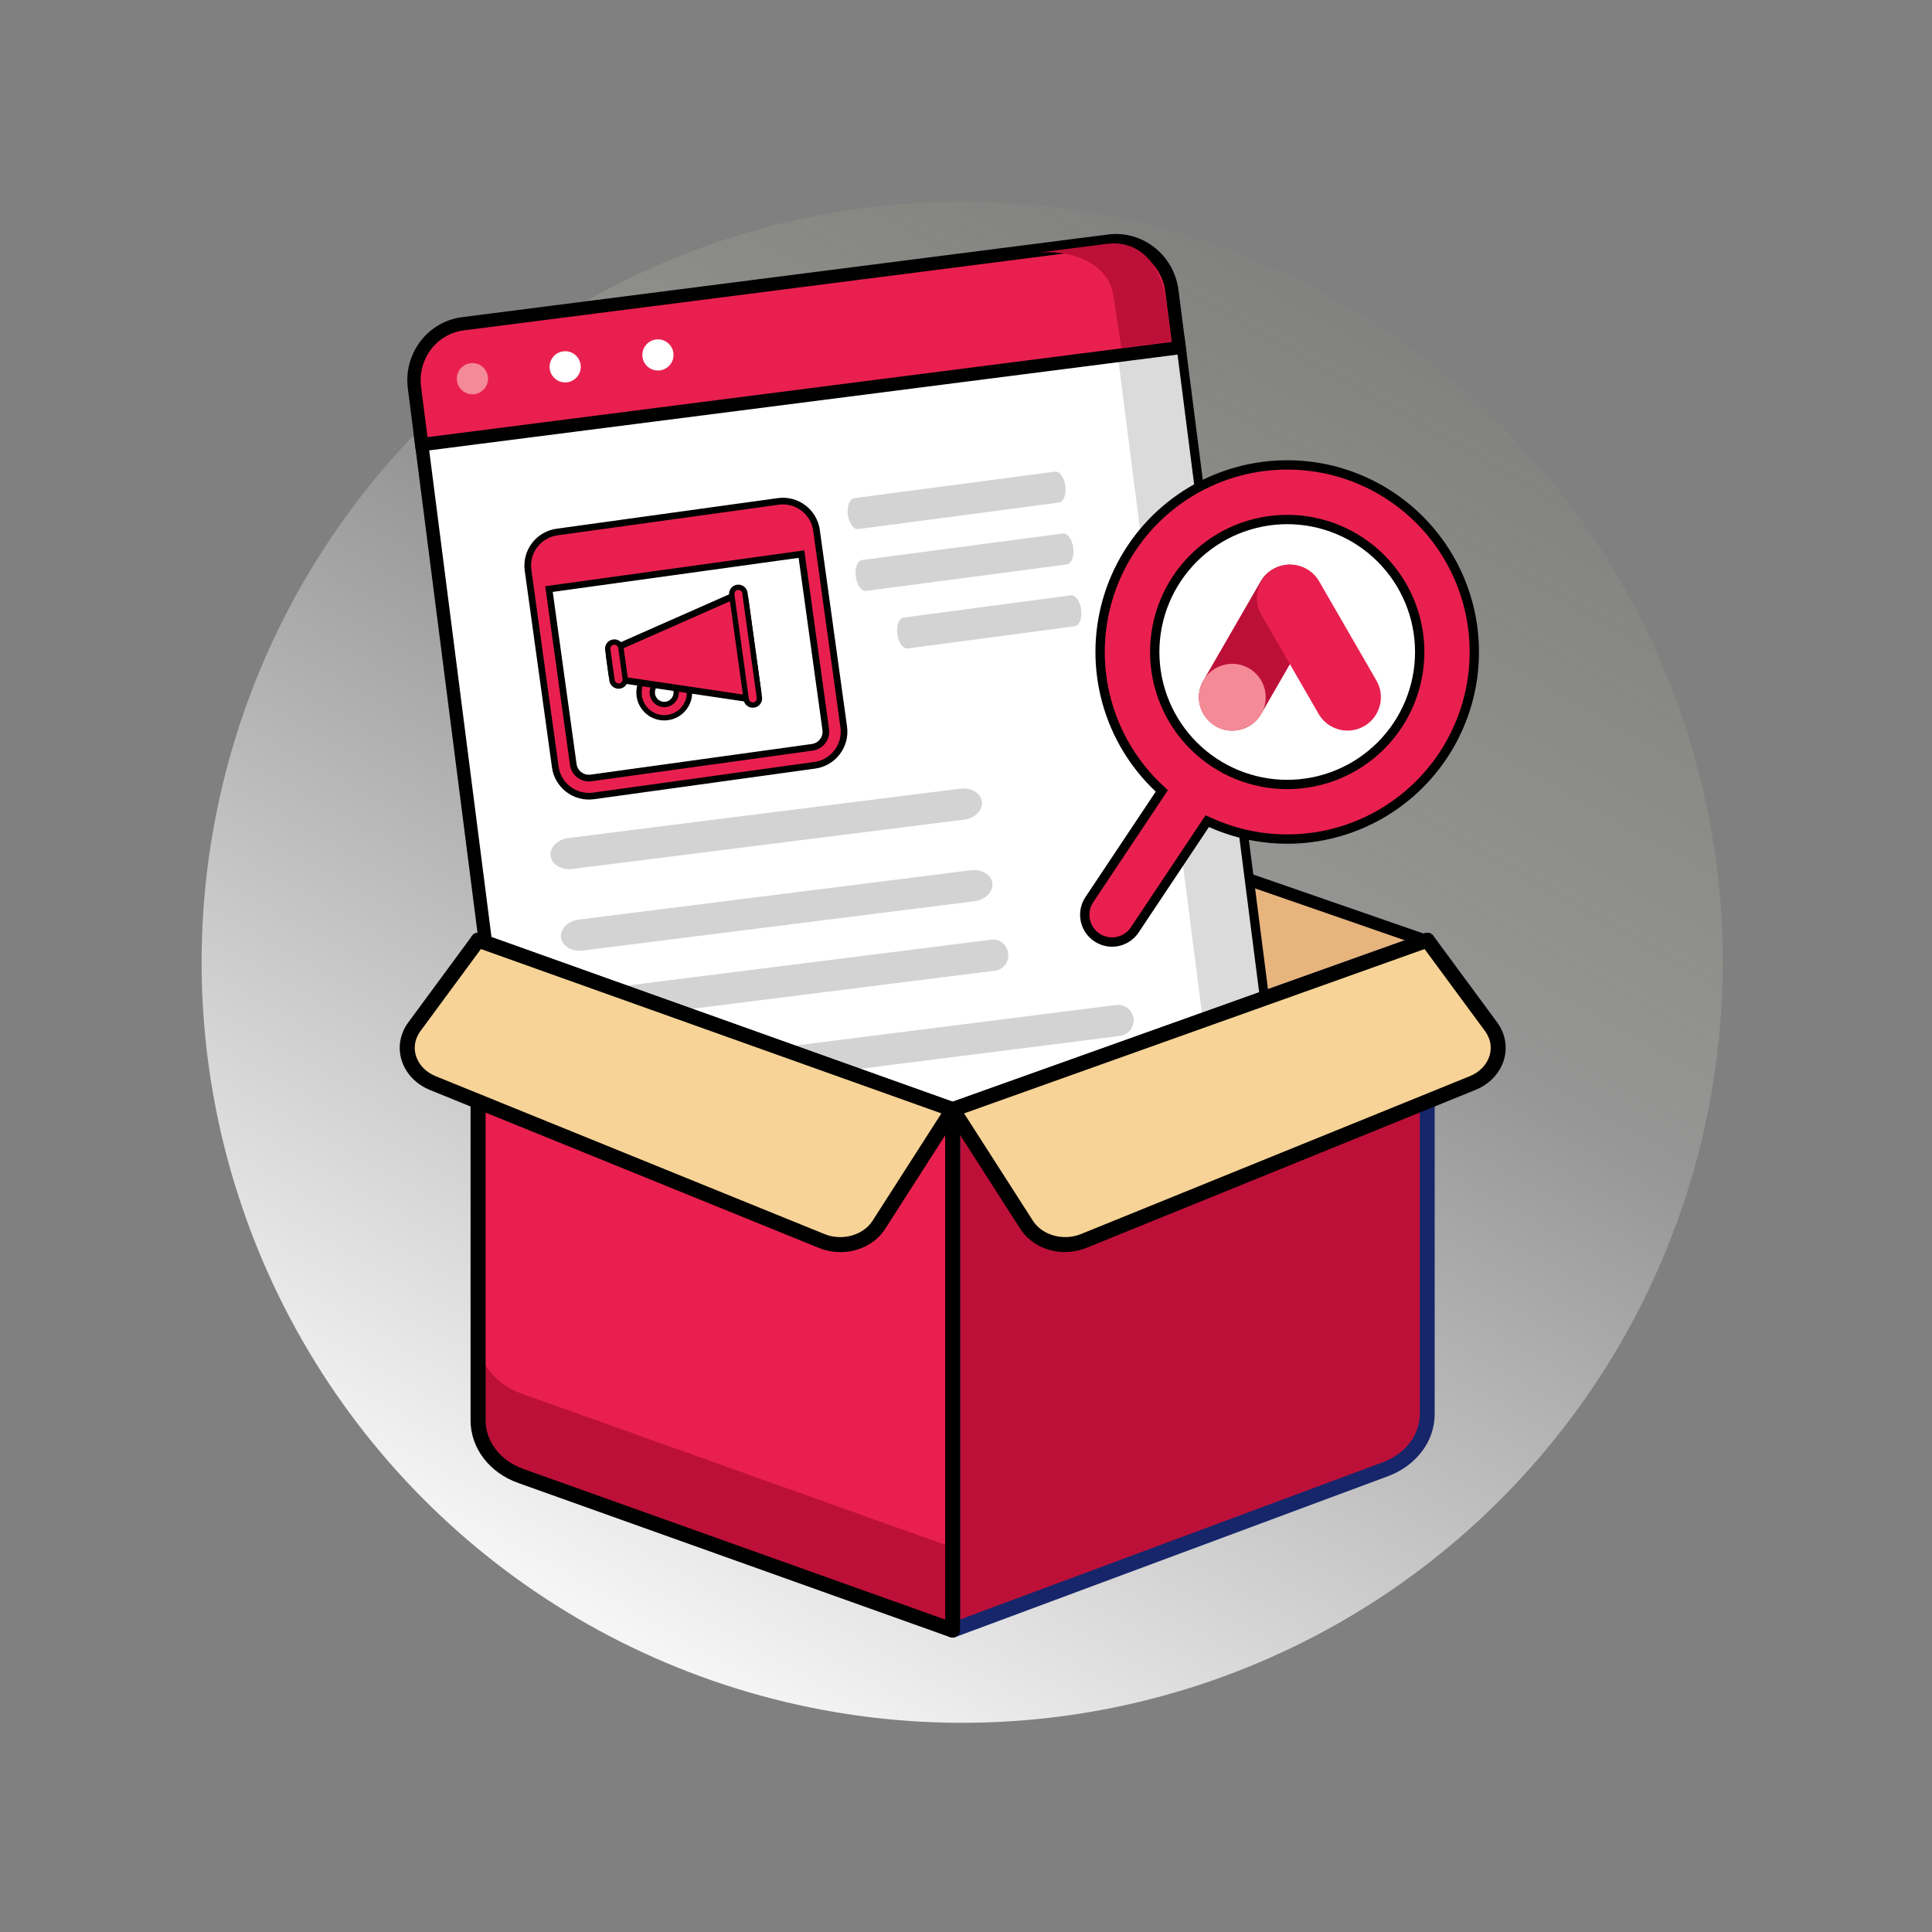 <svg xmlns="http://www.w3.org/2000/svg" width="145" height="145" viewBox="0 0 145 145" fill="none"><rect x="0" y="0" width="145" height="145" fill="#808080" stroke="none"/><circle cx="72.215" cy="72.216" r="57.083" transform="rotate(-18.451 72.215 72.216)" fill="url(#paint0_linear_15_2035)"></circle><path d="M71.501 85.763C71.428 85.763 71.355 85.752 71.288 85.724L35.671 71.277C35.452 71.188 35.317 70.975 35.322 70.739C35.328 70.504 35.48 70.302 35.705 70.224L71.749 58.029C71.867 57.99 71.996 57.99 72.114 58.029L107.304 70.224C107.523 70.302 107.675 70.504 107.681 70.739C107.686 70.975 107.546 71.188 107.332 71.272L71.715 85.718C71.648 85.746 71.575 85.757 71.501 85.757V85.763ZM37.491 70.801L71.501 84.598L105.523 70.795L71.923 59.155L37.486 70.801H37.491Z" fill="black"></path><path d="M71.617 85.641L36 71.195L72.044 59L107.234 71.195L71.617 85.641Z" fill="#E7B47E"></path><path d="M35.4 25.599L82.009 19.633C84.404 19.327 86.396 20.71 86.628 22.522L86.643 22.634L86.703 22.727L88.408 25.395L95.201 78.465L95.216 78.635C95.332 80.391 93.778 82.127 91.458 82.424L42.975 88.63C40.58 88.936 38.588 87.553 38.356 85.741L31.554 32.599L31.661 29.64L31.663 29.599L31.658 29.558C31.426 27.746 33.006 25.905 35.4 25.599Z" fill="white" stroke="black"></path><path d="M83.866 26.499L90.517 78.464C90.788 80.579 89.028 82.547 86.585 82.86L91.008 82.294C93.451 81.981 95.211 80.013 94.94 77.897L88.289 25.933L83.866 26.499Z" fill="#DBDBDB"></path><path d="M34.74 24.3L83.224 18.095C85.524 17.8 87.648 19.461 87.95 21.826L88.497 26.093L31.652 33.369L31.106 29.102C30.803 26.737 32.44 24.595 34.74 24.3Z" fill="#E9204F" stroke="black"></path><path d="M83.063 18.303L77.718 18.987C80.281 18.659 83.242 19.7 83.57 22.263L84.163 26.115L87.905 25.636L87.513 22.574C87.185 20.011 85.626 17.975 83.063 18.303Z" fill="#BD1038"></path><path d="M35.605 29.582C36.245 29.5 36.699 28.914 36.616 28.273C36.534 27.632 35.949 27.179 35.308 27.261C34.667 27.343 34.214 27.929 34.296 28.57C34.378 29.211 34.964 29.664 35.605 29.582Z" fill="#F58A97"></path><path d="M42.567 28.691C43.207 28.608 43.66 28.023 43.578 27.382C43.496 26.741 42.91 26.288 42.27 26.37C41.629 26.452 41.176 27.038 41.258 27.679C41.34 28.32 41.926 28.773 42.567 28.691Z" fill="white"></path><path d="M49.529 27.799C50.169 27.717 50.622 27.131 50.54 26.491C50.458 25.85 49.872 25.397 49.231 25.479C48.591 25.561 48.138 26.147 48.22 26.788C48.302 27.428 48.888 27.881 49.529 27.799Z" fill="white"></path><path d="M64.412 39.708C64.064 39.752 63.716 39.27 63.633 38.631C63.55 37.99 63.766 37.433 64.114 37.387L79.175 35.398L79.176 35.398C79.524 35.353 79.872 35.835 79.955 36.475C80.038 37.115 79.823 37.672 79.475 37.718L64.413 39.707C64.413 39.708 64.412 39.708 64.412 39.708Z" fill="#D3D3D3"></path><path d="M65.007 44.349C64.659 44.393 64.311 43.912 64.228 43.272C64.145 42.631 64.36 42.074 64.708 42.029L79.769 40.039L79.771 40.039C80.118 39.994 80.467 40.476 80.55 41.116C80.633 41.757 80.417 42.313 80.069 42.359L65.008 44.349C65.008 44.349 65.007 44.349 65.007 44.349Z" fill="#D3D3D3"></path><path d="M68.124 48.667C67.776 48.712 67.428 48.23 67.345 47.591C67.262 46.95 67.477 46.393 67.825 46.347L80.363 44.68L80.365 44.68C80.713 44.636 81.061 45.117 81.144 45.757C81.227 46.397 81.012 46.954 80.664 47L68.126 48.667C68.125 48.667 68.124 48.667 68.124 48.667Z" fill="#D3D3D3"></path><path d="M73.147 67.636C73.146 67.636 73.145 67.636 73.143 67.637L43.73 71.34C42.914 71.443 42.187 71.006 42.107 70.365C42.027 69.725 42.623 69.123 43.437 69.019L43.441 69.018L72.854 65.315C73.671 65.212 74.398 65.649 74.478 66.29C74.557 66.93 73.962 67.532 73.147 67.636Z" fill="#D3D3D3"></path><path d="M72.363 61.512C72.362 61.512 72.361 61.512 72.359 61.513L42.946 65.216C42.129 65.319 41.403 64.882 41.323 64.241C41.243 63.601 41.838 62.999 42.653 62.895L42.657 62.894L72.07 59.191C72.887 59.088 73.614 59.525 73.693 60.166C73.773 60.806 73.178 61.408 72.363 61.512Z" fill="#D3D3D3"></path><path d="M74.712 72.844C74.712 72.844 74.711 72.844 74.71 72.844L44.034 76.709C43.427 76.786 42.869 76.328 42.788 75.687C42.707 75.047 43.133 74.466 43.739 74.389L43.741 74.388L74.417 70.523C75.025 70.447 75.583 70.905 75.664 71.545C75.744 72.186 75.319 72.767 74.712 72.844Z" fill="#D3D3D3"></path><path d="M84.063 77.748C84.062 77.748 84.061 77.748 84.061 77.748L44.86 82.704C44.221 82.785 43.638 82.331 43.556 81.69C43.476 81.049 43.927 80.465 44.565 80.383L44.566 80.383L83.767 75.427C84.406 75.346 84.99 75.8 85.071 76.441C85.152 77.082 84.7 77.666 84.063 77.748Z" fill="#D3D3D3"></path><path d="M71.502 83.276L107.119 70.561V106.114C107.119 107.923 105.883 109.559 103.984 110.27L71.502 122.347V83.276Z" fill="#F7D397"></path><path d="M101.793 72.46V101.879C101.793 103.688 100.556 105.324 98.657 106.035L71.502 116.135V122.347L103.984 110.27C105.883 109.564 107.119 107.929 107.119 106.114V70.561L101.798 72.46H101.793Z" fill="#D6B20F"></path><path d="M72 83.52L107.617 70.804V106.357C107.617 108.167 106.381 109.802 104.482 110.514L72 122.591V83.52Z" fill="#BD1038"></path><path d="M39.087 110.774L71.502 122.347V83.276L35.885 70.561V106.595C35.885 108.433 37.149 110.085 39.087 110.774Z" fill="#E9204F"></path><path d="M71.501 122.907C71.389 122.907 71.277 122.874 71.181 122.806C71.029 122.7 70.939 122.532 70.939 122.347V83.276C70.939 83.041 71.091 82.828 71.31 82.749L106.927 70.034C107.102 69.972 107.293 70 107.439 70.101C107.59 70.208 107.675 70.376 107.675 70.561V106.114C107.675 108.164 106.298 110.001 104.174 110.791L71.692 122.868C71.631 122.89 71.563 122.902 71.496 122.902L71.501 122.907ZM72.063 83.668V121.54L103.787 109.743C105.472 109.116 106.557 107.693 106.557 106.114V71.356L72.063 83.668Z" fill="#17266B"></path><path d="M35.885 100.389V106.595C35.885 108.433 37.149 110.085 39.087 110.774L71.502 122.347V116.14L39.087 104.567C37.149 103.878 35.885 102.226 35.885 100.389Z" fill="#BD1038"></path><path d="M71.501 122.907C71.439 122.907 71.372 122.896 71.31 122.874L38.895 111.301C36.721 110.528 35.316 108.679 35.316 106.595V70.56C35.316 70.376 35.406 70.207 35.552 70.101C35.704 69.995 35.895 69.972 36.064 70.034L71.681 82.749C71.906 82.828 72.052 83.041 72.052 83.276V122.347C72.052 122.532 71.962 122.7 71.816 122.806C71.72 122.874 71.608 122.907 71.49 122.907H71.501ZM36.446 71.356V106.595C36.446 108.197 37.558 109.631 39.278 110.248L70.939 121.552V83.668L36.446 71.356Z" fill="black"></path><path d="M110.513 81.288L81.335 93.135C79.761 93.773 77.891 93.241 77.042 91.919L71.502 83.276L107.119 70.561L111.906 77.058C113.002 78.548 112.345 80.543 110.513 81.288Z" fill="#F7D397"></path><path d="M32.491 81.288L61.669 93.135C63.242 93.773 65.113 93.241 65.962 91.919L71.502 83.276L35.884 70.561L31.097 77.058C30.002 78.548 30.659 80.543 32.491 81.288Z" fill="#F7D397"></path><path d="M63.074 93.97C62.534 93.97 61.984 93.869 61.455 93.656L32.277 81.809C31.198 81.372 30.412 80.526 30.12 79.501C29.85 78.554 30.041 77.546 30.642 76.734L35.429 70.236C35.575 70.034 35.84 69.956 36.07 70.04L71.687 82.755C71.85 82.811 71.974 82.94 72.03 83.103C72.086 83.265 72.064 83.444 71.974 83.584L66.434 92.228C65.72 93.342 64.422 93.975 63.074 93.975V93.97ZM36.092 71.227L31.552 77.389C31.154 77.932 31.03 78.571 31.204 79.193C31.401 79.887 31.946 80.464 32.704 80.772L61.882 92.62C63.203 93.157 64.787 92.715 65.49 91.617L70.653 83.562L36.092 71.227Z" fill="black"></path><path d="M79.93 93.969C78.582 93.969 77.284 93.336 76.57 92.222L71.03 83.579C70.94 83.433 70.918 83.259 70.974 83.097C71.03 82.934 71.154 82.805 71.317 82.749L106.934 70.034C107.17 69.95 107.428 70.034 107.574 70.23L112.362 76.728C112.963 77.54 113.154 78.548 112.884 79.495C112.592 80.526 111.805 81.366 110.727 81.803L81.549 93.65C81.026 93.863 80.475 93.964 79.93 93.964V93.969ZM72.356 83.562L77.52 91.617C78.222 92.715 79.807 93.152 81.127 92.619L110.305 80.772C111.064 80.464 111.609 79.887 111.805 79.192C111.98 78.571 111.856 77.932 111.457 77.389L106.917 71.227L72.356 83.562Z" fill="black"></path><path d="M48.656 50.52C48.846 50.372 49.109 50.383 49.286 50.533L49.356 50.605C49.504 50.794 49.493 51.058 49.343 51.234L49.27 51.305C49.031 51.492 48.921 51.793 48.963 52.097C49.031 52.589 49.486 52.932 49.976 52.864C50.467 52.796 50.811 52.342 50.743 51.851C50.73 51.757 50.704 51.669 50.661 51.589L50.614 51.513L50.614 51.512C50.474 51.316 50.495 51.053 50.651 50.883L50.727 50.815L50.728 50.815C50.949 50.655 51.26 50.705 51.423 50.928L51.423 50.929C51.586 51.156 51.691 51.419 51.732 51.714C51.875 52.75 51.148 53.709 50.113 53.852C49.078 53.995 48.119 53.27 47.975 52.234C47.89 51.617 48.115 51.001 48.563 50.598L48.656 50.52Z" fill="#E9204F" stroke="black" stroke-width="0.4"></path><path d="M55.294 44.625C55.392 44.583 55.501 44.577 55.599 44.605L55.692 44.644L55.695 44.646C55.818 44.713 55.902 44.836 55.921 44.975L56.889 51.963C56.903 52.068 56.88 52.174 56.824 52.262L56.759 52.344L56.758 52.344C56.689 52.413 56.6 52.457 56.505 52.47C56.464 52.476 56.419 52.475 56.377 52.469L56.378 52.469L46.296 50.974L46.297 50.974C46.1 50.944 45.945 50.788 45.918 50.591L45.727 49.207C45.703 49.034 45.782 48.864 45.924 48.771L45.99 48.736L55.295 44.626L55.294 44.625Z" fill="#E9204F" stroke="black" stroke-width="0.5"></path><path d="M55.345 44.082C55.617 44.044 55.87 44.234 55.908 44.507L56.993 52.35C57.031 52.622 56.84 52.875 56.568 52.912C56.295 52.95 56.043 52.759 56.006 52.486L54.92 44.643C54.883 44.371 55.073 44.12 55.345 44.082Z" fill="#E9204F" stroke="black" stroke-width="0.4"></path><path d="M46.038 48.191C46.311 48.153 46.563 48.343 46.601 48.616L46.92 50.923C46.958 51.196 46.767 51.448 46.495 51.486C46.222 51.523 45.971 51.332 45.933 51.06L45.613 48.753C45.576 48.48 45.766 48.229 46.038 48.191Z" fill="#E9204F" stroke="black" stroke-width="0.4"></path><path d="M41.803 39.93L58.411 37.631C59.8 37.438 61.089 38.413 61.281 39.803L63.325 54.566C63.517 55.956 62.542 57.243 61.153 57.435L44.544 59.734C43.155 59.926 41.867 58.953 41.675 57.563L39.631 42.8C39.438 41.41 40.413 40.122 41.803 39.93ZM43.025 57.376C43.114 58.022 43.712 58.474 44.357 58.385L60.966 56.086C61.611 55.996 62.063 55.399 61.974 54.753L60.152 41.587L41.202 44.21L43.025 57.376Z" fill="#E9204F" stroke="black" stroke-width="0.5"></path><circle cx="96.971" cy="49.001" r="12" fill="white"></circle><path d="M93.854 35.165C91.327 35.67 88.987 36.862 87.091 38.608C85.196 40.355 83.817 42.589 83.108 45.067C82.398 47.544 82.384 50.17 83.067 52.655C83.75 55.14 85.104 57.389 86.98 59.156L87.196 59.359L87.032 59.606L81.734 67.553C81.447 68.004 81.346 68.549 81.455 69.073C81.565 69.599 81.878 70.06 82.325 70.358C82.772 70.656 83.318 70.767 83.846 70.666C84.307 70.578 84.722 70.334 85.023 69.978L85.145 69.82L90.606 61.629L90.876 61.749C92.893 62.651 95.095 63.066 97.302 62.957C99.509 62.848 101.659 62.219 103.578 61.123C105.496 60.026 107.128 58.492 108.342 56.645C109.556 54.799 110.317 52.693 110.563 50.497C110.809 48.301 110.533 46.077 109.758 44.008C108.983 41.939 107.73 40.082 106.102 38.588C104.474 37.094 102.516 36.005 100.388 35.41C98.393 34.853 96.3 34.745 94.261 35.091L93.854 35.165ZM94.657 39.184C97.243 38.666 99.929 39.197 102.123 40.66C104.318 42.123 105.842 44.398 106.359 46.983C106.876 49.569 106.344 52.255 104.881 54.45C103.418 56.644 101.143 58.167 98.558 58.684C95.972 59.201 93.286 58.67 91.092 57.207C88.898 55.745 87.375 53.47 86.857 50.884C86.34 48.298 86.871 45.612 88.334 43.418C89.797 41.224 92.072 39.701 94.657 39.184Z" fill="#E9204F" stroke="black" stroke-width="0.7"></path><path d="M98.036 42.715C96.837 42.023 95.306 42.433 94.614 43.632L90.317 51.075C89.208 52.996 90.985 55.324 93.135 54.747C93.781 54.574 94.321 54.16 94.656 53.58L98.953 46.137C99.644 44.941 99.232 43.406 98.036 42.715Z" fill="#BD1038"></path><path d="M103.303 51.075L99.006 43.632C98.672 43.052 98.131 42.638 97.485 42.464C95.335 41.888 93.559 44.217 94.667 46.137L98.964 53.58C99.656 54.778 101.187 55.189 102.387 54.497C103.583 53.806 103.994 52.271 103.303 51.075Z" fill="#E9204F"></path><path d="M94.906 51.679C94.548 50.342 93.175 49.549 91.838 49.907C89.687 50.484 89.314 53.388 91.234 54.497C93.149 55.603 95.485 53.841 94.906 51.679Z" fill="#F58A97"></path><defs><linearGradient id="paint0_linear_15_2035" x1="27.87" y1="107.126" x2="114.674" y2="28.813" gradientUnits="userSpaceOnUse"><stop stop-color="#F5F5F5"></stop><stop offset="0.592" stop-color="#F4F4F4" stop-opacity="0.19"></stop><stop offset="1" stop-color="#FFF7AB" stop-opacity="0"></stop></linearGradient></defs></svg>
